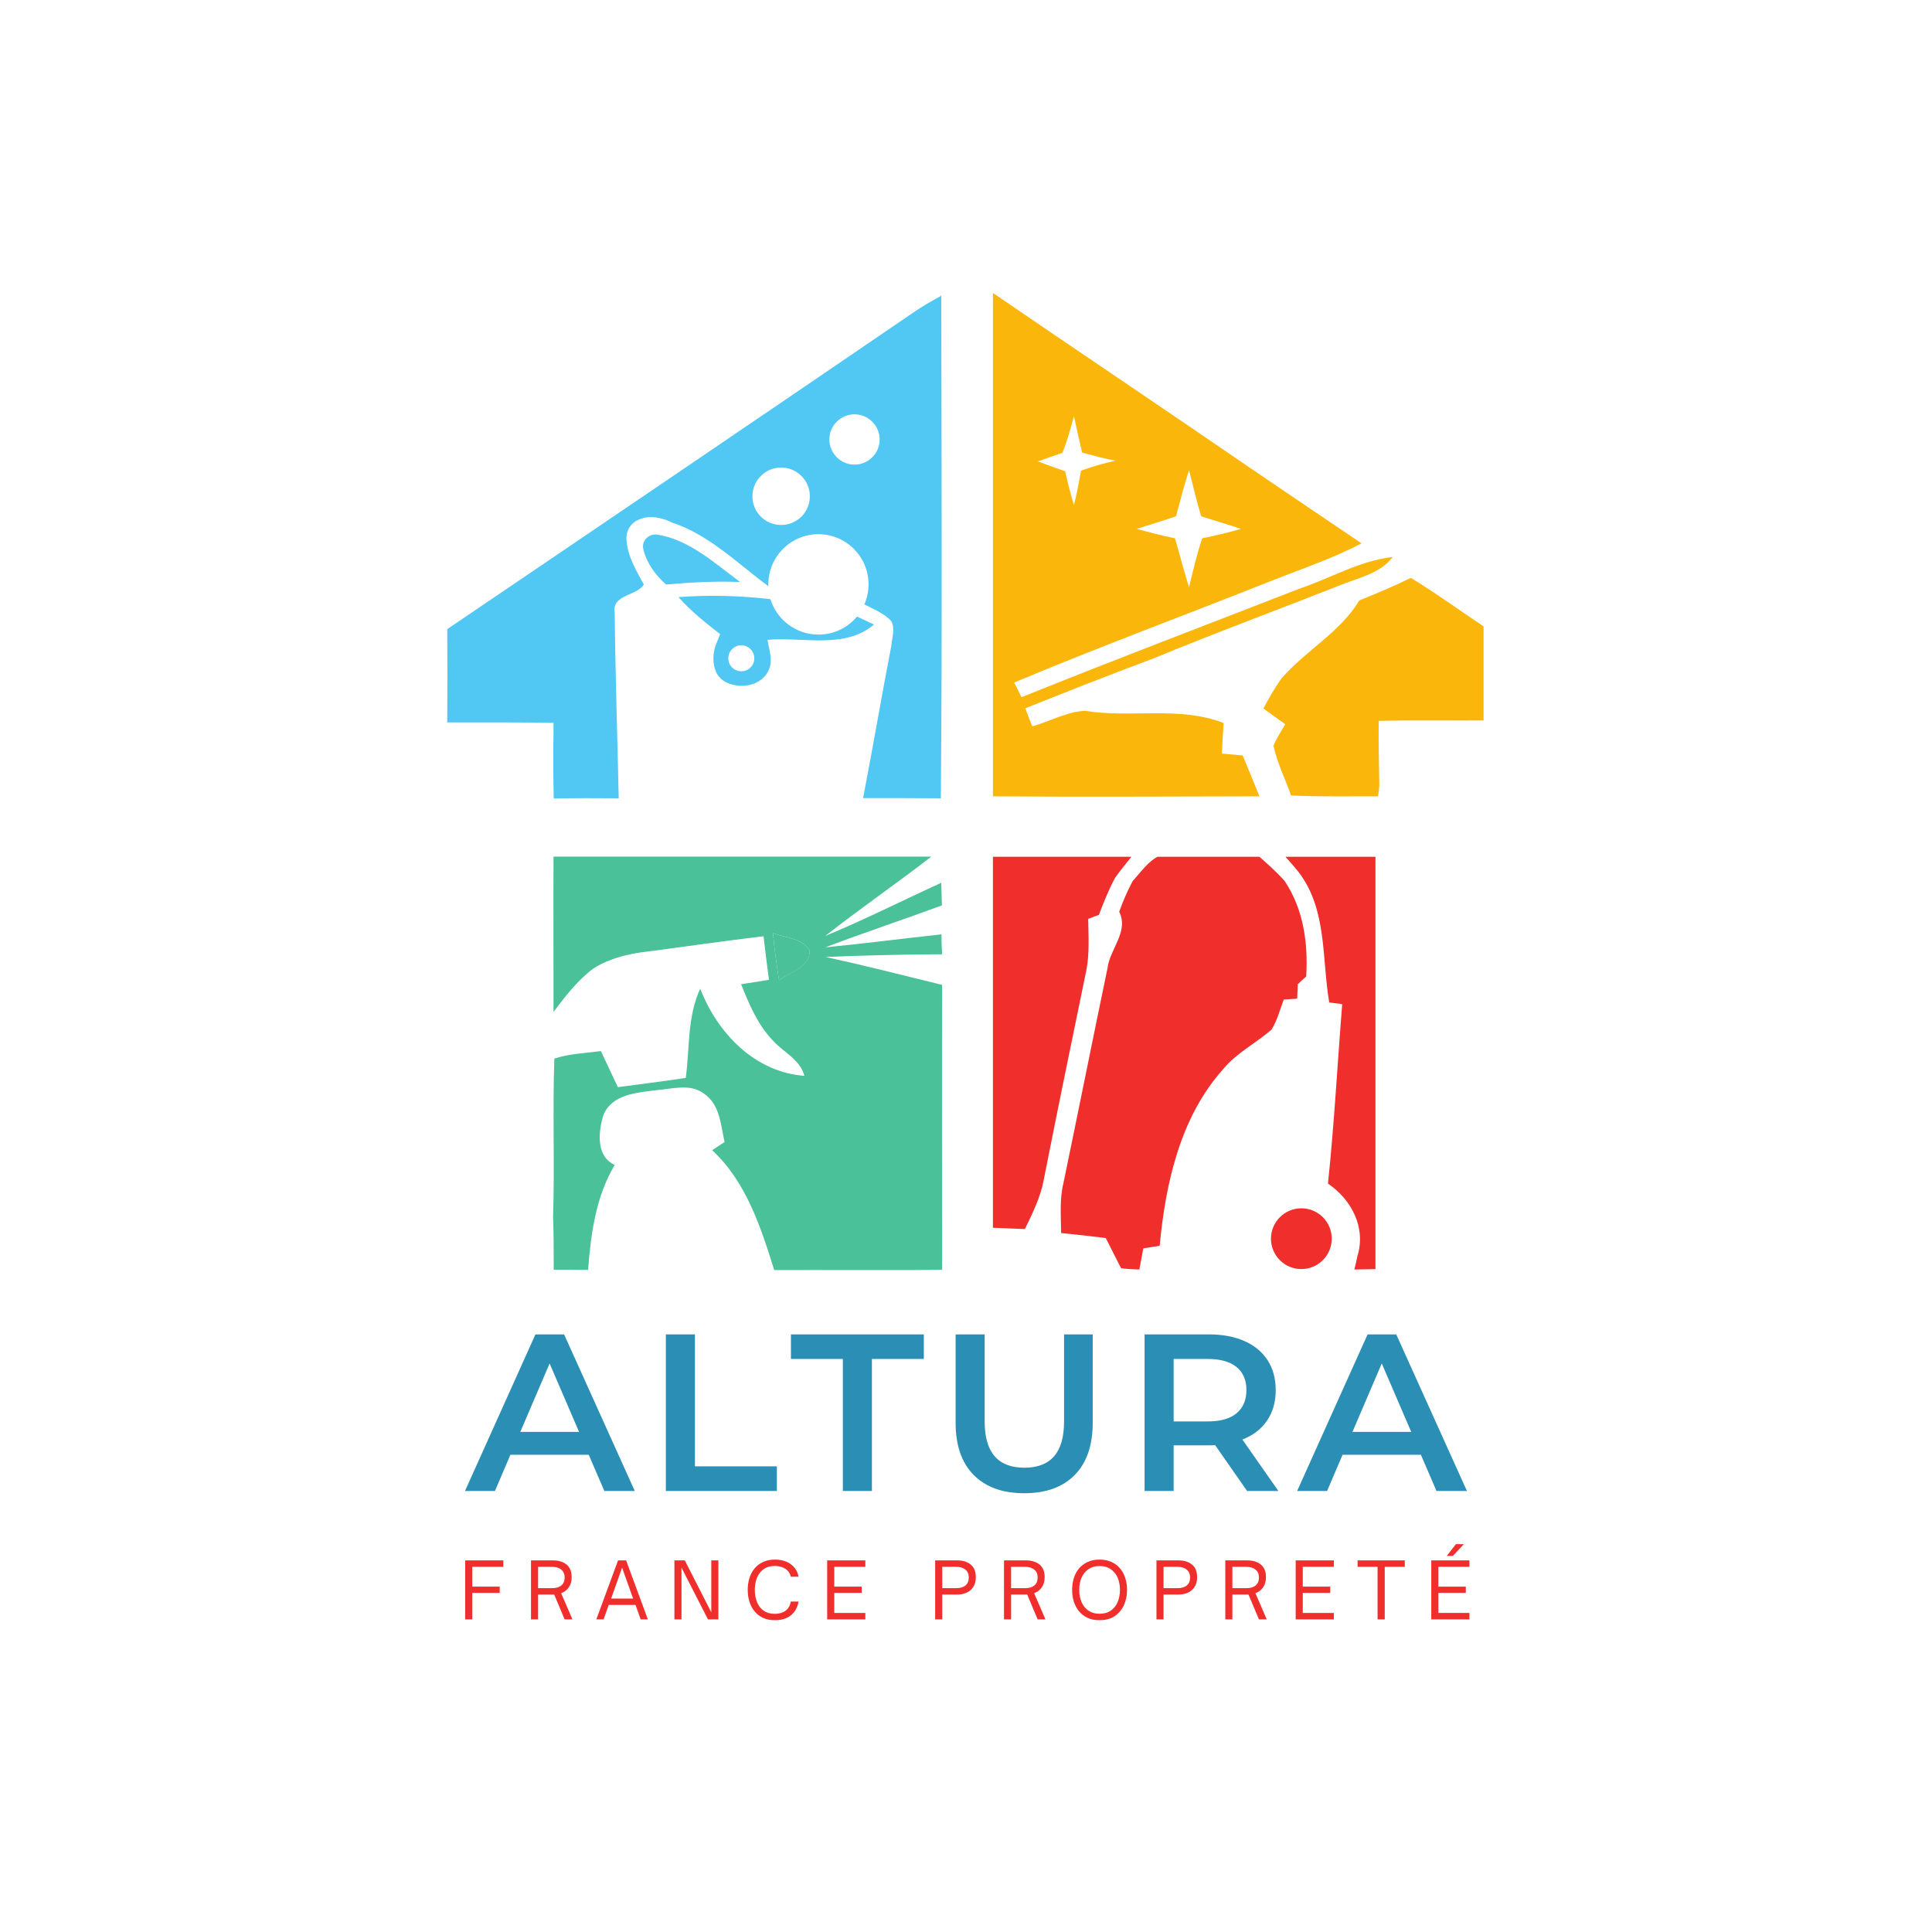 <svg version="1.0" preserveAspectRatio="xMidYMid meet" height="500" viewBox="0 0 375 375" zoomAndPan="magnify" width="500" xmlns:xlink="http://www.w3.org/1999/xlink" xmlns="http://www.w3.org/2000/svg"><defs><g></g><clipPath id="0c13dd6833"><path clip-rule="nonzero" d="M 86.746 57.105 L 182.746 57.105 L 182.746 155 L 86.746 155 Z M 86.746 57.105"></path></clipPath><clipPath id="3cdc709256"><path clip-rule="nonzero" d="M 192.727 56.766 L 271 56.766 L 271 155 L 192.727 155 Z M 192.727 56.766"></path></clipPath><clipPath id="1b3e354d4e"><path clip-rule="nonzero" d="M 245 112 L 287.961 112 L 287.961 155 L 245 155 Z M 245 112"></path></clipPath><clipPath id="4a6999c9c1"><path clip-rule="nonzero" d="M 107.238 166.273 L 182.988 166.273 L 182.988 246.523 L 107.238 246.523 Z M 107.238 166.273"></path></clipPath><clipPath id="4b2f1a4301"><path clip-rule="nonzero" d="M 192.727 166.297 L 221 166.297 L 221 239 L 192.727 239 Z M 192.727 166.297"></path></clipPath><clipPath id="b6fb8091d9"><path clip-rule="nonzero" d="M 205 166.297 L 254 166.297 L 254 246.547 L 205 246.547 Z M 205 166.297"></path></clipPath><clipPath id="d8fa22bac7"><path clip-rule="nonzero" d="M 248 166.297 L 266.977 166.297 L 266.977 246.547 L 248 246.547 Z M 248 166.297"></path></clipPath><clipPath id="be178c07d3"><path clip-rule="nonzero" d="M 246 234 L 259 234 L 259 246.547 L 246 246.547 Z M 246 234"></path></clipPath></defs><rect fill-opacity="1" height="450" y="-37.5" fill="#ffffff" width="450" x="-37.5"></rect><rect fill-opacity="1" height="450" y="-37.5" fill="#ffffff" width="450" x="-37.5"></rect><path fill-rule="nonzero" fill-opacity="1" d="M 127.574 103.77 C 133.719 104.707 138.762 109.344 143.645 112.965 C 138.844 112.762 134.043 113.047 129.285 113.453 C 127.25 111.66 125.539 109.344 124.891 106.699 C 124.441 105.031 125.867 103.527 127.574 103.77 Z M 127.574 103.77" fill="#51c7f4"></path><path fill-rule="nonzero" fill-opacity="1" d="M 166.344 119.676 C 164.555 121.832 161.871 123.176 158.859 123.176 C 154.508 123.176 150.766 120.285 149.543 116.301 C 143.645 115.609 137.625 115.445 131.684 115.895 C 134.082 118.617 136.934 120.855 139.781 123.094 C 139.781 123.094 138.926 125.211 138.844 125.414 C 138.602 126.266 138.438 127.121 138.477 128.016 C 138.52 129.805 139.168 131.516 140.836 132.371 C 143.605 133.793 147.551 133.223 149.098 130.293 C 150.113 128.344 149.301 126.227 148.973 124.191 C 155.809 123.582 163.945 126.062 169.641 121.223 C 168.828 120.816 167.199 120.082 166.344 119.676 Z M 143.887 130.293 C 142.465 130.293 141.367 129.156 141.367 127.773 C 141.367 126.391 142.504 125.25 143.887 125.25 C 145.273 125.25 146.41 126.391 146.41 127.773 C 146.41 129.156 145.312 130.293 143.887 130.293 Z M 143.887 130.293" fill="#51c7f4"></path><g clip-path="url(#0c13dd6833)"><path fill-rule="nonzero" fill-opacity="1" d="M 182.699 57.391 C 181.031 58.328 179.363 59.262 177.777 60.32 C 162.48 70.777 147.145 81.191 131.805 91.605 C 116.836 101.777 101.824 111.945 86.809 122.117 C 86.852 128.137 86.852 134.199 86.809 140.223 C 93.688 140.223 100.562 140.18 107.438 140.305 C 107.438 141.93 107.438 143.559 107.395 145.184 C 107.395 148.438 107.395 151.734 107.477 154.988 C 111.668 154.906 115.859 154.906 120.09 154.949 C 119.844 142.988 119.438 130.988 119.316 119.027 C 118.625 115.363 123.629 115.691 124.973 113.453 C 123.426 110.688 121.797 107.879 121.594 104.746 C 121.473 103.199 122.285 101.695 123.668 101.004 C 125.094 100.27 127.332 99.906 130.504 101.449 C 137.664 103.809 143.156 109.383 149.137 113.777 C 149.137 113.656 149.137 113.535 149.137 113.41 C 149.137 108.043 153.488 103.688 158.859 103.688 C 164.23 103.688 168.582 108.043 168.582 113.41 C 168.582 114.793 168.297 116.098 167.77 117.316 C 169.602 118.254 171.555 119.027 172.977 120.531 C 173.789 121.996 173.141 123.746 173.016 125.289 C 171.105 135.137 169.438 145.062 167.523 154.906 C 172.527 154.906 177.574 154.906 182.617 154.949 C 182.902 122.441 182.742 89.898 182.699 57.391 Z M 151.617 101.898 C 148.527 101.898 146.043 99.418 146.043 96.324 C 146.043 93.273 148.527 90.75 151.617 90.75 C 154.668 90.75 157.191 93.234 157.191 96.324 C 157.191 99.418 154.711 101.898 151.617 101.898 Z M 165.855 90.18 C 163.172 90.18 160.977 87.984 160.977 85.301 C 160.977 82.613 163.172 80.418 165.855 80.418 C 168.543 80.418 170.738 82.613 170.738 85.301 C 170.738 87.984 168.582 90.18 165.855 90.18 Z M 165.855 90.18" fill="#51c7f4"></path></g><g clip-path="url(#3cdc709256)"><path fill-rule="nonzero" fill-opacity="1" d="M 192.219 63.602 C 192.219 61.324 192.383 59.047 192.586 56.766 C 209.469 68.32 226.473 79.711 243.355 91.309 C 250.312 96.027 257.27 100.746 264.27 105.465 C 258.613 108.434 252.594 110.43 246.652 112.789 C 230.055 119.379 213.332 125.562 196.855 132.477 C 197.223 133.211 197.914 134.594 198.281 135.324 C 216.141 128.125 234.164 121.289 252.145 114.293 C 258.207 112.258 263.902 108.84 270.328 108.109 C 267.848 111.402 263.578 112.137 259.996 113.641 C 247.914 118.402 235.789 122.875 223.789 127.84 C 215.488 130.934 207.23 134.188 199.012 137.48 C 199.34 138.375 199.988 140.125 200.355 140.98 C 203.773 140.043 207.027 138.133 210.648 137.969 C 219.559 139.434 228.832 136.992 237.5 140.328 C 237.375 142.324 237.254 144.277 237.172 146.27 C 238.516 146.391 239.859 146.512 241.199 146.637 C 242.301 149.281 243.398 151.926 244.457 154.57 C 227.082 154.609 209.672 154.691 192.301 154.57 C 192.18 124.18 192.18 93.871 192.219 63.602 Z M 208.449 80.77 C 207.801 83.172 207.148 85.57 206.215 87.891 C 204.625 88.418 203.039 88.988 201.453 89.559 C 203.203 90.207 204.953 90.859 206.742 91.469 C 207.23 93.668 207.801 95.863 208.449 98.059 C 209.02 95.824 209.426 93.586 209.836 91.348 C 212.031 90.574 214.27 89.883 216.547 89.434 C 214.352 89.027 212.195 88.418 210.039 87.848 C 209.469 85.488 208.98 83.129 208.449 80.77 Z M 228.262 100.215 C 225.742 101.07 223.18 101.844 220.656 102.656 C 223.098 103.348 225.578 103.961 228.059 104.488 C 228.996 107.66 229.809 110.875 230.785 114.008 C 231.559 110.793 232.293 107.621 233.348 104.488 C 235.871 103.961 238.395 103.391 240.875 102.656 C 238.312 101.805 235.707 101.031 233.145 100.215 C 232.25 97.246 231.559 94.234 230.785 91.266 C 229.809 94.234 229.078 97.246 228.262 100.215 Z M 228.262 100.215" fill="#fab60a"></path></g><g clip-path="url(#1b3e354d4e)"><path fill-rule="nonzero" fill-opacity="1" d="M 263.859 116.531 C 267.195 115.188 270.574 113.766 273.828 112.176 C 274.277 112.461 275.211 112.992 275.66 113.277 C 279.891 116 284 118.93 288.188 121.738 C 288.188 127.758 288.188 133.82 288.188 139.84 C 281.312 139.883 274.48 139.762 267.605 139.922 C 267.562 144.113 267.645 148.262 267.727 152.453 C 267.684 152.98 267.562 154.039 267.48 154.57 C 261.867 154.57 256.211 154.648 250.598 154.406 C 249.461 151.191 247.914 148.102 247.18 144.766 C 247.75 143.301 248.688 141.957 249.461 140.574 C 248.035 139.559 246.652 138.539 245.227 137.523 C 246.285 135.527 247.383 133.578 248.688 131.746 C 253.363 126.293 260.078 122.797 263.859 116.531 Z M 263.859 116.531" fill="#fab60a"></path></g><path fill-rule="nonzero" fill-opacity="1" d="M 150.031 181.113 C 152.434 182.047 155.727 182.047 157.152 184.531 C 157.234 187.785 153.328 188.68 151.211 190.266 C 150.723 187.215 150.316 184.164 150.031 181.113 Z M 150.031 181.113" fill="#4ac199"></path><g clip-path="url(#4a6999c9c1)"><path fill-rule="nonzero" fill-opacity="1" d="M 182.742 181.355 C 175.215 182.172 167.73 183.148 160.203 183.879 C 167.688 181.031 175.297 178.508 182.82 175.742 C 182.781 174.277 182.742 172.812 182.699 171.348 C 175.215 174.766 167.809 178.508 160.16 181.684 C 167.16 176.191 174.523 171.145 181.562 165.652 C 156.867 165.613 132.133 165.652 107.438 165.652 C 107.395 175.906 107.438 186.156 107.438 196.41 C 109.715 193.398 112.113 190.266 115.168 187.988 C 116.793 186.93 120.09 185.305 125.703 184.691 C 133.188 183.715 140.676 182.617 148.199 181.723 C 148.527 184.57 148.891 187.379 149.258 190.184 C 147.469 190.469 145.637 190.754 143.848 191.039 C 145.395 194.902 147.062 198.891 149.992 201.941 C 152.066 204.262 155.281 205.605 156.133 208.816 C 146.492 208.125 139.211 200.477 135.914 191.895 C 133.391 197.305 133.879 203.449 133.109 209.223 C 128.715 209.875 124.32 210.445 119.926 211.016 C 118.828 208.695 117.73 206.336 116.633 204.016 C 113.621 204.426 110.488 204.504 107.598 205.48 C 107.234 215.734 107.68 225.984 107.355 236.238 C 107.477 239.656 107.477 243.031 107.477 246.449 C 109.715 246.449 111.91 246.449 114.148 246.488 C 114.68 239.453 115.656 232.25 119.316 226.109 C 115.613 224.441 116.145 219.598 117.121 216.426 C 118.828 212.316 123.668 212.113 127.453 211.586 C 130.465 211.379 133.961 210.242 136.648 212.277 C 139.738 214.352 139.902 218.379 140.633 221.672 C 139.82 222.203 139.008 222.73 138.234 223.262 C 144.824 229.363 147.672 238.191 150.277 246.531 C 161.137 246.449 172 246.652 182.863 246.449 C 182.863 228.02 182.82 209.59 182.863 191.16 C 175.336 189.332 167.809 187.379 160.242 185.75 C 167.77 185.426 175.336 185.262 182.863 185.223 C 182.781 183.918 182.742 182.617 182.742 181.355 Z M 151.211 190.266 C 150.723 187.215 150.316 184.164 150.031 181.113 C 152.434 182.047 155.727 182.047 157.152 184.531 C 157.191 187.785 153.285 188.68 151.211 190.266 Z M 151.211 190.266" fill="#4ac199"></path></g><g clip-path="url(#4b2f1a4301)"><path fill-rule="nonzero" fill-opacity="1" d="M 191.973 165.734 C 201.332 165.531 210.73 165.531 220.086 165.695 C 218.867 167.238 217.605 168.746 216.465 170.332 C 215.203 172.652 214.227 175.133 213.293 177.574 C 212.762 177.777 211.707 178.145 211.219 178.348 C 211.258 181.684 211.504 185.059 210.852 188.355 C 208.043 201.941 205.238 215.57 202.551 229.199 C 201.902 232.496 200.395 235.547 198.93 238.559 C 196.57 238.477 194.172 238.352 191.812 238.273 C 192.301 214.066 191.934 189.898 191.973 165.734 Z M 191.973 165.734" fill="#f02e2c"></path></g><g clip-path="url(#b6fb8091d9)"><path fill-rule="nonzero" fill-opacity="1" d="M 219.844 171.023 C 221.875 168.785 223.949 165.531 227.367 165.613 C 232.777 165.449 238.191 165.695 243.602 165.57 C 245.594 167.281 247.586 169.031 249.336 170.984 C 253 176.434 253.934 183.105 253.527 189.535 C 253.121 189.898 252.309 190.633 251.898 191.039 C 251.859 191.73 251.82 193.113 251.777 193.848 C 251.129 193.887 249.824 193.969 249.176 194.008 C 248.441 195.961 247.914 198.035 246.816 199.828 C 243.762 202.512 240.02 204.344 237.418 207.516 C 229.078 216.832 226.23 229.688 225.09 241.812 C 224.031 241.973 222.977 242.137 221.918 242.301 C 221.672 243.684 221.387 245.027 221.145 246.41 C 219.965 246.367 218.785 246.328 217.605 246.164 C 217.402 245.797 217.035 245.027 216.832 244.66 C 216.098 243.195 215.367 241.73 214.633 240.305 C 211.746 239.941 208.859 239.613 205.969 239.328 C 205.93 236.074 205.645 232.781 206.418 229.605 C 209.305 215.734 212.07 201.82 214.961 187.949 C 215.406 184.203 219.152 180.828 217.238 176.965 C 217.969 174.93 218.824 172.934 219.844 171.023 Z M 219.844 171.023" fill="#f02e2c"></path></g><g clip-path="url(#d8fa22bac7)"><path fill-rule="nonzero" fill-opacity="1" d="M 248.973 165.695 C 255.074 165.734 261.258 165.164 267.32 166.02 C 267.523 192.789 267.32 219.559 267.398 246.328 C 265.895 246.367 264.391 246.367 262.883 246.41 C 263.047 245.797 263.332 244.539 263.453 243.887 C 265.203 238.312 262.355 232.859 257.758 229.73 C 258.98 218.133 259.59 206.5 260.523 194.902 C 259.875 194.824 258.613 194.66 258.004 194.578 C 256.539 186.074 257.637 176.555 252.062 169.273 C 251.086 168.055 250.027 166.875 248.973 165.695 Z M 248.973 165.695" fill="#f02e2c"></path></g><g clip-path="url(#be178c07d3)"><path fill-rule="nonzero" fill-opacity="1" d="M 258.492 240.43 C 258.492 240.816 258.453 241.199 258.379 241.578 C 258.301 241.961 258.191 242.328 258.043 242.688 C 257.895 243.043 257.711 243.383 257.496 243.707 C 257.281 244.027 257.035 244.324 256.762 244.598 C 256.488 244.875 256.191 245.117 255.867 245.332 C 255.547 245.547 255.207 245.73 254.848 245.879 C 254.492 246.027 254.121 246.137 253.742 246.215 C 253.363 246.289 252.98 246.328 252.59 246.328 C 252.203 246.328 251.82 246.289 251.441 246.215 C 251.062 246.137 250.691 246.027 250.336 245.879 C 249.977 245.73 249.637 245.547 249.312 245.332 C 248.992 245.117 248.695 244.875 248.422 244.598 C 248.148 244.324 247.902 244.027 247.688 243.707 C 247.473 243.383 247.289 243.043 247.141 242.688 C 246.992 242.328 246.883 241.961 246.805 241.578 C 246.73 241.199 246.691 240.816 246.691 240.43 C 246.691 240.039 246.73 239.656 246.805 239.277 C 246.883 238.898 246.992 238.527 247.141 238.172 C 247.289 237.812 247.473 237.473 247.688 237.152 C 247.902 236.828 248.148 236.531 248.422 236.258 C 248.695 235.984 248.992 235.738 249.312 235.523 C 249.637 235.309 249.977 235.125 250.336 234.977 C 250.691 234.832 251.062 234.719 251.441 234.645 C 251.82 234.566 252.203 234.531 252.59 234.531 C 252.98 234.531 253.363 234.566 253.742 234.645 C 254.121 234.719 254.492 234.832 254.848 234.977 C 255.207 235.125 255.547 235.309 255.867 235.523 C 256.191 235.738 256.488 235.984 256.762 236.258 C 257.035 236.531 257.281 236.828 257.496 237.152 C 257.711 237.473 257.895 237.812 258.043 238.172 C 258.191 238.527 258.301 238.898 258.379 239.277 C 258.453 239.656 258.492 240.039 258.492 240.43 Z M 258.492 240.43" fill="#f02e2c"></path></g><g fill-opacity="1" fill="#2b8eb4"><g transform="translate(90.475, 289.397)"><g><path d="M 23.797 -7.031 L 8.594 -7.031 L 5.594 0 L -0.219 0 L 13.453 -30.391 L 19.016 -30.391 L 32.734 0 L 26.828 0 Z M 21.922 -11.469 L 16.203 -24.75 L 10.516 -11.469 Z M 21.922 -11.469"></path></g></g></g><g fill-opacity="1" fill="#2b8eb4"><g transform="translate(125.167, 289.397)"><g><path d="M 4.078 -30.391 L 9.719 -30.391 L 9.719 -4.781 L 25.625 -4.781 L 25.625 0 L 4.078 0 Z M 4.078 -30.391"></path></g></g></g><g fill-opacity="1" fill="#2b8eb4"><g transform="translate(153.347, 289.397)"><g><path d="M 10.25 -25.625 L 0.172 -25.625 L 0.172 -30.391 L 25.969 -30.391 L 25.969 -25.625 L 15.891 -25.625 L 15.891 0 L 10.25 0 Z M 10.25 -25.625"></path></g></g></g><g fill-opacity="1" fill="#2b8eb4"><g transform="translate(181.656, 289.397)"><g><path d="M 17.156 0.438 C 12.957 0.438 9.688 -0.738 7.344 -3.094 C 5 -5.457 3.828 -8.844 3.828 -13.25 L 3.828 -30.391 L 9.469 -30.391 L 9.469 -13.453 C 9.469 -7.492 12.039 -4.516 17.188 -4.516 C 22.312 -4.516 24.875 -7.492 24.875 -13.453 L 24.875 -30.391 L 30.438 -30.391 L 30.438 -13.25 C 30.438 -8.844 29.27 -5.457 26.938 -3.094 C 24.613 -0.738 21.352 0.438 17.156 0.438 Z M 17.156 0.438"></path></g></g></g><g fill-opacity="1" fill="#2b8eb4"><g transform="translate(218.085, 289.397)"><g><path d="M 23.969 0 L 17.766 -8.906 C 17.504 -8.875 17.113 -8.859 16.594 -8.859 L 9.719 -8.859 L 9.719 0 L 4.078 0 L 4.078 -30.391 L 16.594 -30.391 C 19.219 -30.391 21.508 -29.957 23.469 -29.094 C 25.426 -28.227 26.926 -26.984 27.969 -25.359 C 29.008 -23.734 29.531 -21.805 29.531 -19.578 C 29.531 -17.297 28.973 -15.328 27.859 -13.672 C 26.742 -12.023 25.145 -10.797 23.062 -9.984 L 30.047 0 Z M 23.844 -19.578 C 23.844 -21.523 23.203 -23.02 21.922 -24.062 C 20.648 -25.102 18.785 -25.625 16.328 -25.625 L 9.719 -25.625 L 9.719 -13.5 L 16.328 -13.5 C 18.785 -13.5 20.648 -14.023 21.922 -15.078 C 23.203 -16.141 23.844 -17.641 23.844 -19.578 Z M 23.844 -19.578"></path></g></g></g><g fill-opacity="1" fill="#2b8eb4"><g transform="translate(251.995, 289.397)"><g><path d="M 23.797 -7.031 L 8.594 -7.031 L 5.594 0 L -0.219 0 L 13.453 -30.391 L 19.016 -30.391 L 32.734 0 L 26.828 0 Z M 21.922 -11.469 L 16.203 -24.75 L 10.516 -11.469 Z M 21.922 -11.469"></path></g></g></g><g fill-opacity="1" fill="#f02e2c"><g transform="translate(89.104, 314.324)"><g><path d="M 2.562 0 L 1.188 0 L 1.188 -11.453 L 8.594 -11.453 L 8.594 -10.203 L 2.562 -10.203 L 2.562 -6.359 L 7.891 -6.359 L 7.891 -5.141 L 2.562 -5.141 Z M 2.562 0"></path></g></g></g><g fill-opacity="1" fill="#f02e2c"><g transform="translate(101.88, 314.324)"><g><path d="M 7.031 -5.094 L 9.234 0 L 7.719 0 L 5.688 -4.828 L 2.562 -4.828 L 2.562 0 L 1.188 0 L 1.188 -11.453 L 5.453 -11.453 C 6.555 -11.453 7.438 -11.18 8.094 -10.641 C 8.75 -10.098 9.078 -9.281 9.078 -8.188 C 9.078 -7.414 8.895 -6.766 8.531 -6.234 C 8.176 -5.703 7.676 -5.32 7.031 -5.094 Z M 2.562 -6.062 L 5.266 -6.062 C 6.055 -6.062 6.66 -6.238 7.078 -6.594 C 7.504 -6.945 7.719 -7.461 7.719 -8.141 C 7.719 -8.797 7.5 -9.301 7.062 -9.656 C 6.633 -10.02 6.035 -10.203 5.266 -10.203 L 2.562 -10.203 Z M 2.562 -6.062"></path></g></g></g><g fill-opacity="1" fill="#f02e2c"><g transform="translate(115.543, 314.324)"><g><path d="M 1.609 0 L 0.203 0 L 4.422 -11.453 L 5.984 -11.453 L 10.203 0 L 8.812 0 L 7.812 -2.812 L 2.609 -2.812 Z M 5.203 -10.047 L 3.078 -4.047 L 7.344 -4.047 Z M 5.203 -10.047"></path></g></g></g><g fill-opacity="1" fill="#f02e2c"><g transform="translate(129.715, 314.324)"><g><path d="M 2.562 0 L 1.188 0 L 1.188 -11.453 L 3.203 -11.453 L 8.344 -1.375 L 8.344 -11.453 L 9.719 -11.453 L 9.719 0 L 7.703 0 L 2.562 -10.047 Z M 2.562 0"></path></g></g></g><g fill-opacity="1" fill="#f02e2c"><g transform="translate(144.383, 314.324)"><g><path d="M 6.031 0.156 C 5.133 0.156 4.352 0 3.688 -0.312 C 3.02 -0.633 2.469 -1.07 2.031 -1.625 C 1.594 -2.176 1.27 -2.801 1.062 -3.5 C 0.852 -4.207 0.75 -4.953 0.75 -5.734 C 0.75 -6.516 0.852 -7.254 1.062 -7.953 C 1.27 -8.66 1.594 -9.285 2.031 -9.828 C 2.469 -10.379 3.02 -10.812 3.688 -11.125 C 4.352 -11.445 5.133 -11.609 6.031 -11.609 C 6.883 -11.609 7.633 -11.469 8.281 -11.188 C 8.926 -10.906 9.445 -10.516 9.844 -10.016 C 10.25 -9.516 10.504 -8.938 10.609 -8.281 L 9.109 -8.281 C 8.973 -8.926 8.629 -9.438 8.078 -9.812 C 7.523 -10.188 6.832 -10.375 6 -10.375 C 5.156 -10.375 4.441 -10.172 3.859 -9.766 C 3.285 -9.367 2.852 -8.82 2.562 -8.125 C 2.27 -7.426 2.125 -6.629 2.125 -5.734 C 2.125 -4.848 2.27 -4.051 2.562 -3.344 C 2.852 -2.633 3.285 -2.078 3.859 -1.672 C 4.441 -1.273 5.156 -1.078 6 -1.078 C 6.832 -1.078 7.523 -1.273 8.078 -1.672 C 8.629 -2.078 8.973 -2.676 9.109 -3.469 L 10.609 -3.469 C 10.43 -2.352 9.941 -1.469 9.141 -0.812 C 8.348 -0.164 7.312 0.156 6.031 0.156 Z M 6.031 0.156"></path></g></g></g><g fill-opacity="1" fill="#f02e2c"><g transform="translate(159.367, 314.324)"><g><path d="M 8.594 0 L 1.188 0 L 1.188 -11.453 L 8.594 -11.453 L 8.594 -10.203 L 2.562 -10.203 L 2.562 -6.359 L 7.891 -6.359 L 7.891 -5.141 L 2.562 -5.141 L 2.562 -1.25 L 8.594 -1.25 Z M 8.594 0"></path></g></g></g><g fill-opacity="1" fill="#f02e2c"><g transform="translate(172.368, 314.324)"><g></g></g></g><g fill-opacity="1" fill="#f02e2c"><g transform="translate(180.326, 314.324)"><g><path d="M 2.562 0 L 1.188 0 L 1.188 -11.453 L 5.453 -11.453 C 6.555 -11.453 7.438 -11.18 8.094 -10.641 C 8.75 -10.098 9.078 -9.281 9.078 -8.188 C 9.078 -7.133 8.75 -6.312 8.094 -5.719 C 7.438 -5.125 6.555 -4.828 5.453 -4.828 L 2.562 -4.828 Z M 2.562 -10.203 L 2.562 -6.062 L 5.266 -6.062 C 6.055 -6.062 6.66 -6.238 7.078 -6.594 C 7.504 -6.945 7.719 -7.461 7.719 -8.141 C 7.719 -8.797 7.5 -9.301 7.062 -9.656 C 6.633 -10.02 6.035 -10.203 5.266 -10.203 Z M 2.562 -10.203"></path></g></g></g><g fill-opacity="1" fill="#f02e2c"><g transform="translate(193.689, 314.324)"><g><path d="M 7.031 -5.094 L 9.234 0 L 7.719 0 L 5.688 -4.828 L 2.562 -4.828 L 2.562 0 L 1.188 0 L 1.188 -11.453 L 5.453 -11.453 C 6.555 -11.453 7.438 -11.18 8.094 -10.641 C 8.75 -10.098 9.078 -9.281 9.078 -8.188 C 9.078 -7.414 8.895 -6.766 8.531 -6.234 C 8.176 -5.703 7.676 -5.32 7.031 -5.094 Z M 2.562 -6.062 L 5.266 -6.062 C 6.055 -6.062 6.66 -6.238 7.078 -6.594 C 7.504 -6.945 7.719 -7.461 7.719 -8.141 C 7.719 -8.797 7.5 -9.301 7.062 -9.656 C 6.633 -10.02 6.035 -10.203 5.266 -10.203 L 2.562 -10.203 Z M 2.562 -6.062"></path></g></g></g><g fill-opacity="1" fill="#f02e2c"><g transform="translate(207.351, 314.324)"><g><path d="M 6.062 0.156 C 5.164 0.156 4.383 0 3.719 -0.312 C 3.051 -0.633 2.492 -1.07 2.047 -1.625 C 1.609 -2.176 1.281 -2.801 1.062 -3.5 C 0.852 -4.207 0.75 -4.953 0.75 -5.734 C 0.75 -6.516 0.852 -7.258 1.062 -7.969 C 1.281 -8.676 1.609 -9.301 2.047 -9.844 C 2.492 -10.383 3.051 -10.812 3.719 -11.125 C 4.383 -11.445 5.164 -11.609 6.062 -11.609 C 6.977 -11.609 7.77 -11.445 8.438 -11.125 C 9.102 -10.812 9.656 -10.383 10.094 -9.844 C 10.539 -9.301 10.867 -8.676 11.078 -7.969 C 11.297 -7.258 11.406 -6.516 11.406 -5.734 C 11.406 -4.953 11.297 -4.207 11.078 -3.5 C 10.867 -2.801 10.539 -2.176 10.094 -1.625 C 9.656 -1.07 9.102 -0.633 8.438 -0.312 C 7.77 0 6.977 0.156 6.062 0.156 Z M 6.062 -1.094 C 6.926 -1.094 7.648 -1.289 8.234 -1.688 C 8.828 -2.094 9.273 -2.645 9.578 -3.344 C 9.879 -4.051 10.031 -4.848 10.031 -5.734 C 10.031 -6.629 9.879 -7.422 9.578 -8.109 C 9.273 -8.805 8.828 -9.352 8.234 -9.75 C 7.648 -10.156 6.926 -10.359 6.062 -10.359 C 5.227 -10.359 4.516 -10.156 3.922 -9.75 C 3.336 -9.352 2.891 -8.805 2.578 -8.109 C 2.273 -7.422 2.125 -6.629 2.125 -5.734 C 2.125 -4.848 2.273 -4.051 2.578 -3.344 C 2.891 -2.645 3.336 -2.094 3.922 -1.688 C 4.516 -1.289 5.227 -1.094 6.062 -1.094 Z M 6.062 -1.094"></path></g></g></g><g fill-opacity="1" fill="#f02e2c"><g transform="translate(223.28, 314.324)"><g><path d="M 2.562 0 L 1.188 0 L 1.188 -11.453 L 5.453 -11.453 C 6.555 -11.453 7.438 -11.18 8.094 -10.641 C 8.75 -10.098 9.078 -9.281 9.078 -8.188 C 9.078 -7.133 8.75 -6.312 8.094 -5.719 C 7.438 -5.125 6.555 -4.828 5.453 -4.828 L 2.562 -4.828 Z M 2.562 -10.203 L 2.562 -6.062 L 5.266 -6.062 C 6.055 -6.062 6.66 -6.238 7.078 -6.594 C 7.504 -6.945 7.719 -7.461 7.719 -8.141 C 7.719 -8.797 7.5 -9.301 7.062 -9.656 C 6.633 -10.02 6.035 -10.203 5.266 -10.203 Z M 2.562 -10.203"></path></g></g></g><g fill-opacity="1" fill="#f02e2c"><g transform="translate(236.642, 314.324)"><g><path d="M 7.031 -5.094 L 9.234 0 L 7.719 0 L 5.688 -4.828 L 2.562 -4.828 L 2.562 0 L 1.188 0 L 1.188 -11.453 L 5.453 -11.453 C 6.555 -11.453 7.438 -11.18 8.094 -10.641 C 8.75 -10.098 9.078 -9.281 9.078 -8.188 C 9.078 -7.414 8.895 -6.766 8.531 -6.234 C 8.176 -5.703 7.676 -5.32 7.031 -5.094 Z M 2.562 -6.062 L 5.266 -6.062 C 6.055 -6.062 6.66 -6.238 7.078 -6.594 C 7.504 -6.945 7.719 -7.461 7.719 -8.141 C 7.719 -8.797 7.5 -9.301 7.062 -9.656 C 6.633 -10.02 6.035 -10.203 5.266 -10.203 L 2.562 -10.203 Z M 2.562 -6.062"></path></g></g></g><g fill-opacity="1" fill="#f02e2c"><g transform="translate(250.304, 314.324)"><g><path d="M 8.594 0 L 1.188 0 L 1.188 -11.453 L 8.594 -11.453 L 8.594 -10.203 L 2.562 -10.203 L 2.562 -6.359 L 7.891 -6.359 L 7.891 -5.141 L 2.562 -5.141 L 2.562 -1.25 L 8.594 -1.25 Z M 8.594 0"></path></g></g></g><g fill-opacity="1" fill="#f02e2c"><g transform="translate(263.306, 314.324)"><g><path d="M 5.469 0 L 4.078 0 L 4.078 -10.203 L 0.203 -10.203 L 0.203 -11.453 L 9.359 -11.453 L 9.359 -10.203 L 5.469 -10.203 Z M 5.469 0"></path></g></g></g><g fill-opacity="1" fill="#f02e2c"><g transform="translate(276.623, 314.324)"><g><path d="M 5.375 -12.328 L 4.203 -12.328 L 5.969 -14.609 L 7.516 -14.609 Z M 8.594 0 L 1.188 0 L 1.188 -11.453 L 8.594 -11.453 L 8.594 -10.203 L 2.562 -10.203 L 2.562 -6.359 L 7.891 -6.359 L 7.891 -5.141 L 2.562 -5.141 L 2.562 -1.25 L 8.594 -1.25 Z M 8.594 0"></path></g></g></g></svg>
